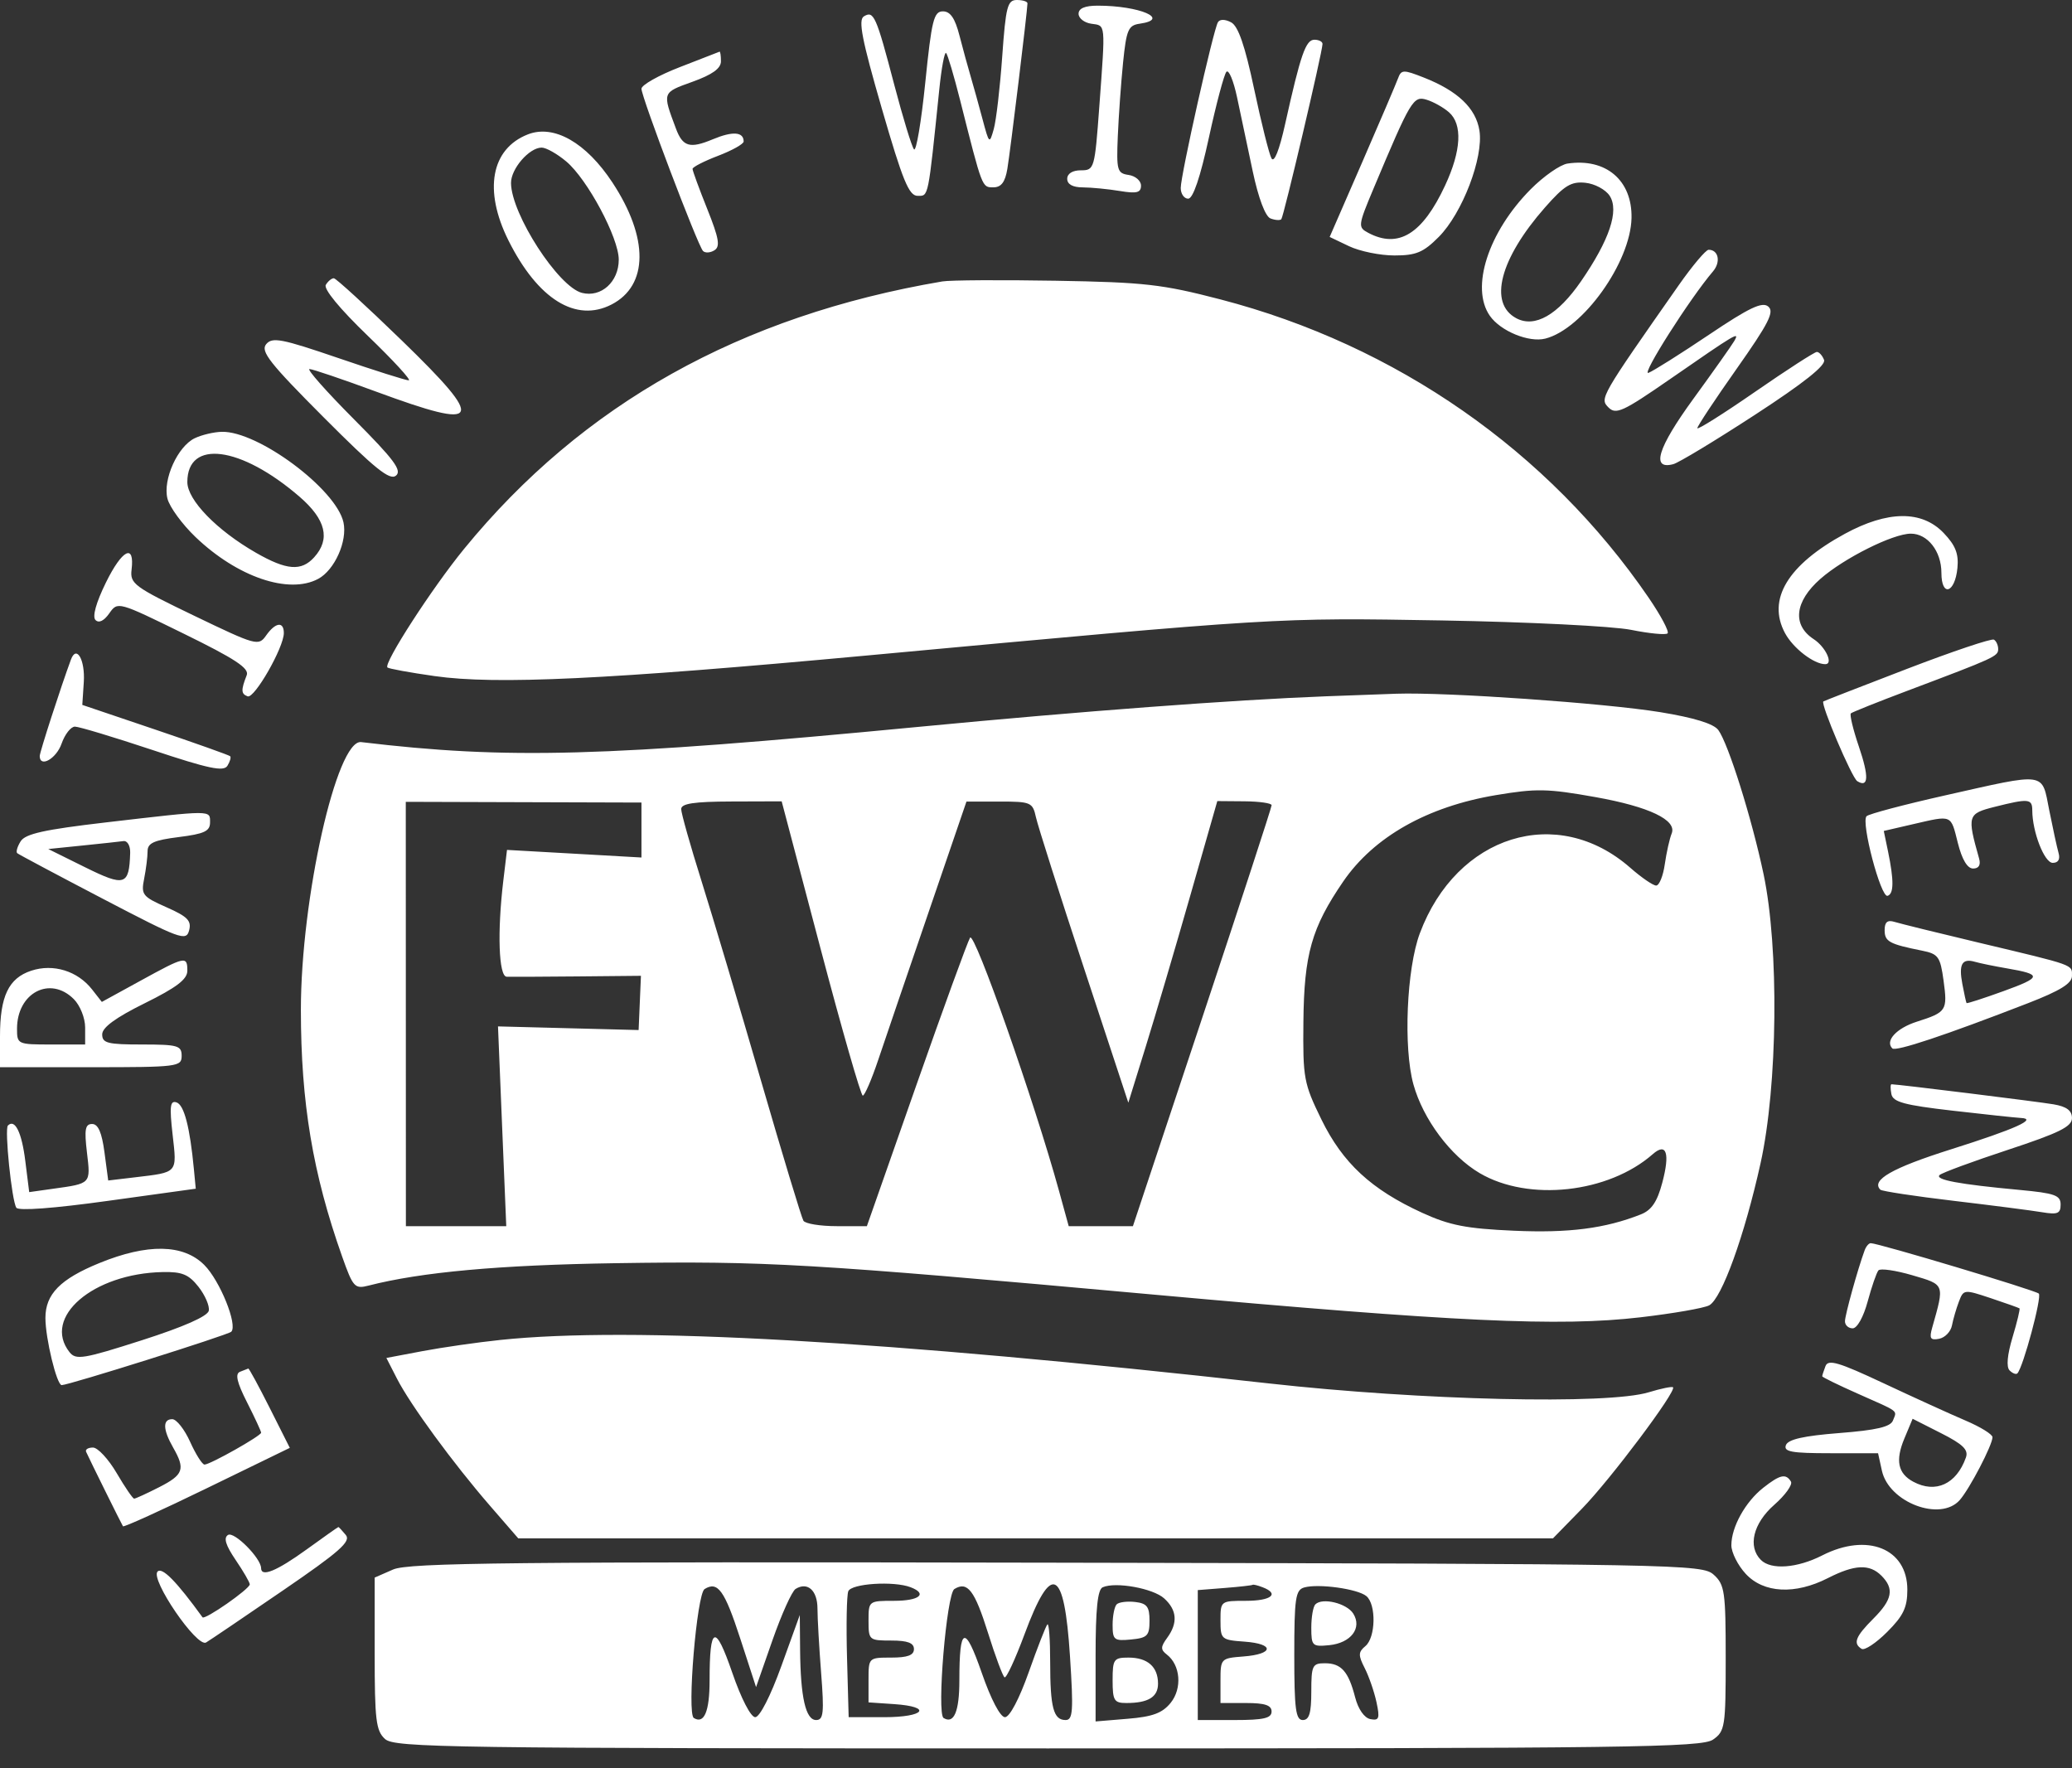 <svg width="75" height="64" viewBox="0 0 75 64" fill="none" xmlns="http://www.w3.org/2000/svg">
<rect x="0" y="0" width="75" height="64" fill="#333333" stroke="none"/>
<path fill-rule="evenodd" clip-rule="evenodd" d="M36.277 2.048C36.197 3.174 36.06 4.353 35.972 4.668C35.816 5.224 35.805 5.215 35.565 4.315C35.43 3.806 35.237 3.113 35.137 2.774C35.036 2.435 34.853 1.764 34.729 1.284C34.568 0.658 34.398 0.411 34.13 0.411C33.801 0.411 33.722 0.727 33.492 2.991C33.347 4.41 33.164 5.496 33.084 5.405C33.005 5.314 32.685 4.268 32.373 3.082C31.713 0.566 31.627 0.373 31.268 0.594C31.059 0.723 31.199 1.439 31.918 3.924C32.675 6.539 32.9 7.088 33.215 7.088C33.616 7.088 33.588 7.224 34.001 3.22C34.08 2.448 34.191 1.862 34.246 1.918C34.302 1.973 34.53 2.743 34.754 3.629C35.563 6.834 35.543 6.78 35.957 6.78C36.241 6.78 36.382 6.594 36.463 6.112C36.571 5.469 37.191 0.367 37.191 0.121C37.191 0.054 37.018 0 36.807 0C36.467 0 36.406 0.236 36.277 2.048ZM39.041 0.499C39.041 0.661 39.249 0.823 39.503 0.859C40.03 0.934 40.016 0.79 39.792 3.852C39.626 6.113 39.611 6.164 39.126 6.164C38.822 6.164 38.63 6.283 38.63 6.472C38.63 6.671 38.83 6.781 39.195 6.782C39.505 6.784 40.107 6.842 40.53 6.912C41.146 7.014 41.301 6.975 41.301 6.718C41.301 6.542 41.099 6.368 40.853 6.332C40.438 6.271 40.409 6.167 40.461 4.931C40.492 4.196 40.578 2.995 40.652 2.26C40.772 1.08 40.841 0.917 41.249 0.859C42.392 0.697 41.253 0.205 39.734 0.205C39.27 0.205 39.041 0.302 39.041 0.499ZM44.086 0.803C43.921 1.07 42.739 6.334 42.739 6.802C42.739 7.016 42.861 7.191 43.009 7.191C43.184 7.191 43.445 6.423 43.758 4.982C44.022 3.767 44.307 2.695 44.392 2.6C44.477 2.504 44.65 2.92 44.778 3.524C44.905 4.128 45.161 5.335 45.346 6.206C45.551 7.171 45.801 7.834 45.987 7.906C46.154 7.97 46.331 7.983 46.379 7.935C46.463 7.851 47.861 1.91 47.871 1.592C47.874 1.508 47.742 1.438 47.578 1.438C47.263 1.438 47.079 1.968 46.517 4.494C46.306 5.442 46.12 5.908 46.023 5.73C45.937 5.573 45.655 4.445 45.396 3.223C45.063 1.649 44.82 0.946 44.564 0.809C44.347 0.693 44.156 0.69 44.086 0.803ZM24.606 2.43C23.843 2.725 23.219 3.077 23.219 3.212C23.219 3.516 25.255 8.883 25.446 9.083C25.523 9.163 25.708 9.153 25.858 9.06C26.077 8.925 26.026 8.628 25.6 7.563C25.307 6.832 25.068 6.18 25.068 6.113C25.068 6.047 25.484 5.833 25.993 5.639C26.501 5.445 26.918 5.212 26.918 5.121C26.918 4.769 26.52 4.741 25.8 5.042C24.971 5.388 24.713 5.313 24.467 4.654C23.972 3.33 23.962 3.357 25.062 2.961C25.783 2.702 26.096 2.478 26.096 2.219C26.096 2.016 26.073 1.859 26.044 1.871C26.016 1.883 25.369 2.135 24.606 2.43ZM50.604 2.837C50.534 3.028 49.949 4.398 49.304 5.88L48.13 8.576L48.832 8.911C49.218 9.095 49.956 9.246 50.472 9.246C51.257 9.246 51.519 9.137 52.076 8.578C52.931 7.721 53.705 5.699 53.551 4.726C53.423 3.915 52.765 3.289 51.533 2.805C50.795 2.515 50.721 2.518 50.604 2.837ZM52.448 4.063C52.945 4.499 52.895 5.454 52.309 6.711C51.488 8.475 50.616 9.01 49.519 8.423C49.149 8.225 49.157 8.16 49.715 6.831C51.069 3.609 51.156 3.463 51.64 3.61C51.887 3.686 52.25 3.889 52.448 4.063ZM19.109 4.863C17.774 5.384 17.498 6.887 18.404 8.702C19.468 10.831 20.847 11.687 22.138 11.02C23.473 10.33 23.485 8.606 22.169 6.607C21.217 5.161 20.051 4.496 19.109 4.863ZM20.498 5.845C21.264 6.489 22.397 8.609 22.397 9.397C22.397 10.2 21.762 10.775 21.068 10.601C20.212 10.386 18.508 7.752 18.497 6.626C18.492 6.11 19.157 5.342 19.607 5.342C19.768 5.342 20.169 5.568 20.498 5.845ZM56.74 5.92C56.474 5.96 55.873 6.379 55.405 6.851C53.867 8.403 53.218 10.416 53.929 11.432C54.318 11.986 55.343 12.407 55.937 12.255C57.297 11.908 59.021 9.496 59.056 7.891C59.085 6.527 58.128 5.713 56.74 5.92ZM58.266 7.088C58.614 7.626 58.258 8.684 57.229 10.179C56.385 11.403 55.555 11.877 54.883 11.517C53.871 10.975 54.289 9.366 55.926 7.506C56.624 6.713 56.87 6.563 57.383 6.615C57.723 6.649 58.12 6.862 58.266 7.088ZM60.764 10.324C57.923 14.38 57.898 14.423 58.222 14.747C58.492 15.018 58.748 14.9 60.445 13.725C62.864 12.05 62.986 11.978 62.772 12.347C62.679 12.506 62.011 13.451 61.285 14.448C59.999 16.217 59.755 17.014 60.567 16.8C60.763 16.749 62.096 15.943 63.529 15.01C65.296 13.86 66.099 13.221 66.025 13.026C65.964 12.868 65.847 12.738 65.764 12.738C65.682 12.738 64.674 13.389 63.526 14.183C62.377 14.978 61.438 15.569 61.438 15.497C61.438 15.425 62.078 14.458 62.862 13.347C64.023 11.699 64.234 11.284 64.005 11.094C63.786 10.912 63.317 11.135 61.858 12.116C60.831 12.806 59.846 13.427 59.669 13.495C59.389 13.602 61.177 10.79 62.004 9.824C62.295 9.483 62.206 9.04 61.847 9.04C61.746 9.04 61.259 9.618 60.764 10.324ZM11.794 10.308C11.703 10.455 12.294 11.172 13.316 12.157C14.235 13.042 14.9 13.766 14.795 13.766C14.689 13.766 13.542 13.403 12.245 12.959C10.189 12.256 9.855 12.192 9.634 12.458C9.422 12.714 9.76 13.144 11.717 15.106C13.571 16.965 14.11 17.4 14.333 17.215C14.559 17.028 14.263 16.631 12.807 15.169C11.814 14.171 11.092 13.356 11.203 13.357C11.313 13.358 12.404 13.728 13.627 14.179C17.46 15.592 17.608 15.296 14.55 12.329C13.272 11.089 12.162 10.072 12.084 10.071C12.006 10.069 11.875 10.175 11.794 10.308ZM34.109 10.186C26.804 11.427 21.09 14.621 16.802 19.862C15.642 21.279 13.876 24.011 14.023 24.158C14.067 24.202 14.837 24.343 15.733 24.47C17.952 24.787 21.954 24.596 31.358 23.727C46.294 22.345 46.165 22.353 52.191 22.456C55.299 22.51 58.383 22.663 59.043 22.797C59.704 22.93 60.298 22.987 60.362 22.923C60.426 22.858 60.116 22.277 59.674 21.63C56.049 16.33 50.536 12.491 44.178 10.837C42.067 10.288 41.43 10.216 38.219 10.161C36.241 10.127 34.392 10.138 34.109 10.186ZM7.048 15.861C6.429 16.16 5.888 17.358 6.061 18.046C6.136 18.348 6.592 18.972 7.074 19.434C8.589 20.885 10.452 21.521 11.518 20.951C12.112 20.633 12.581 19.584 12.433 18.907C12.167 17.701 9.335 15.594 8.025 15.629C7.736 15.636 7.297 15.741 7.048 15.861ZM10.839 17.975C11.796 18.801 11.969 19.511 11.372 20.17C10.907 20.684 10.375 20.642 9.265 20.006C7.845 19.192 6.781 18.096 6.781 17.447C6.781 15.891 8.714 16.142 10.839 17.975ZM66.78 19.319C64.708 20.445 63.955 21.695 64.612 22.915C64.906 23.462 65.655 24.039 66.07 24.039C66.372 24.039 66.084 23.417 65.65 23.133C64.865 22.619 64.96 21.771 65.893 20.951C66.747 20.202 68.513 19.318 69.163 19.315C69.773 19.312 70.273 19.951 70.273 20.733C70.273 21.621 70.763 21.472 70.853 20.557C70.903 20.043 70.783 19.738 70.352 19.288C69.564 18.466 68.329 18.477 66.78 19.319ZM3.833 21.086C3.476 21.814 3.336 22.32 3.457 22.441C3.579 22.563 3.765 22.472 3.956 22.199C4.261 21.765 4.268 21.767 6.659 22.939C8.51 23.846 9.028 24.187 8.931 24.436C8.718 24.98 8.724 25.114 8.964 25.203C9.21 25.294 10.274 23.435 10.274 22.912C10.274 22.48 9.968 22.522 9.631 23.002C9.358 23.39 9.276 23.367 7.023 22.283C4.849 21.237 4.701 21.127 4.763 20.616C4.879 19.655 4.422 19.887 3.833 21.086ZM69.04 24.204C67.402 24.833 66.034 25.365 66 25.387C65.887 25.462 67.03 28.151 67.227 28.273C67.637 28.526 67.656 28.112 67.287 27.025C67.076 26.406 66.946 25.863 66.996 25.819C67.047 25.774 67.967 25.406 69.04 25.002C72.212 23.807 72.328 23.754 72.328 23.492C72.328 23.354 72.259 23.2 72.174 23.151C72.089 23.101 70.679 23.575 69.04 24.204ZM2.568 23.872C2.203 24.86 1.438 27.222 1.438 27.362C1.438 27.801 2.039 27.462 2.229 26.915C2.348 26.576 2.565 26.299 2.712 26.299C2.859 26.299 4.122 26.68 5.52 27.145C7.557 27.824 8.095 27.937 8.232 27.716C8.326 27.565 8.37 27.409 8.331 27.37C8.292 27.331 7.072 26.897 5.62 26.406L2.979 25.513L3.033 24.687C3.085 23.883 2.769 23.329 2.568 23.872ZM47.979 25.202C44.639 25.33 39.153 25.742 33.287 26.304C21.87 27.398 18.384 27.493 13.072 26.859C12.188 26.753 10.89 32.528 10.891 36.556C10.892 39.91 11.321 42.476 12.382 45.472C12.778 46.591 12.839 46.658 13.337 46.531C15.246 46.04 18.081 45.784 22.294 45.719C27.734 45.636 29.275 45.726 41.712 46.852C52.694 47.846 56.442 48.021 59.377 47.678C60.56 47.54 61.681 47.345 61.867 47.245C62.323 47.002 63.148 44.719 63.727 42.1C64.348 39.296 64.4 34.312 63.836 31.641C63.408 29.614 62.563 26.923 62.198 26.423C62.03 26.194 61.325 25.977 60.099 25.776C58.087 25.448 52.354 25.047 50.547 25.108C49.926 25.129 48.77 25.171 47.979 25.202ZM70.38 28.794C68.913 29.124 67.646 29.46 67.564 29.541C67.354 29.751 68.079 32.5 68.324 32.423C68.554 32.351 68.558 31.866 68.339 30.806L68.187 30.075L69.246 29.83C70.678 29.5 70.606 29.47 70.868 30.511C71.019 31.11 71.213 31.435 71.42 31.435C71.626 31.435 71.703 31.307 71.638 31.076C71.198 29.515 71.218 29.45 72.203 29.202C73.428 28.894 73.561 28.906 73.562 29.329C73.564 30.111 74.001 31.23 74.303 31.23C74.503 31.23 74.579 31.1 74.513 30.87C74.457 30.672 74.306 29.979 74.177 29.329C73.898 27.922 74.119 27.953 70.38 28.794ZM57.756 28.851C59.693 29.197 60.705 29.68 60.51 30.165C60.433 30.355 60.321 30.857 60.26 31.281C60.2 31.705 60.059 32.051 59.948 32.051C59.837 32.051 59.416 31.763 59.014 31.41C56.368 29.087 52.726 30.219 51.394 33.779C50.913 35.063 50.793 37.919 51.162 39.25C51.513 40.511 52.506 41.84 53.562 42.461C55.331 43.5 58.218 43.184 59.825 41.773C60.323 41.336 60.456 41.739 60.167 42.815C59.985 43.499 59.779 43.801 59.394 43.953C58.101 44.464 56.786 44.633 54.796 44.544C53.075 44.468 52.472 44.35 51.48 43.896C49.634 43.05 48.603 42.096 47.831 40.518C47.193 39.213 47.158 39.025 47.179 36.983C47.203 34.538 47.476 33.577 48.619 31.907C49.726 30.291 51.66 29.196 54.143 28.779C55.615 28.532 56.013 28.54 57.756 28.851ZM23.219 30.041V31.036L20.785 30.898L18.352 30.761L18.219 31.869C17.996 33.725 18.051 35.337 18.339 35.351C18.48 35.357 19.632 35.352 20.898 35.34L23.2 35.318L23.158 36.299L23.116 37.281L20.571 37.215L18.026 37.149L18.175 40.764L18.325 44.379H16.508H14.692L14.69 36.7L14.688 29.021L18.953 29.034L23.219 29.047V30.041ZM29.7 34.328C30.473 37.257 31.162 39.654 31.23 39.654C31.298 39.654 31.549 39.076 31.786 38.369C32.024 37.663 32.84 35.268 33.601 33.048L34.983 29.011H36.178C37.316 29.011 37.379 29.038 37.498 29.579C37.567 29.892 38.347 32.344 39.233 35.029L40.842 39.91L41.472 37.881C41.818 36.765 42.543 34.309 43.082 32.423L44.063 28.994L45.045 29.002C45.585 29.006 46.028 29.07 46.029 29.143C46.03 29.217 44.901 32.675 43.52 36.828L41.008 44.379H39.846H38.684L38.331 43.095C37.445 39.877 35.27 33.685 35.114 33.937C35.023 34.085 34.145 36.495 33.163 39.293L31.378 44.379H30.29C29.692 44.379 29.147 44.291 29.081 44.182C29.014 44.074 28.321 41.786 27.541 39.097C26.761 36.409 25.793 33.161 25.39 31.881C24.987 30.6 24.657 29.431 24.657 29.284C24.657 29.083 25.117 29.013 26.476 29.009L28.294 29.003L29.7 34.328ZM3.823 29.767C1.604 30.026 0.919 30.178 0.748 30.449C0.627 30.642 0.571 30.836 0.624 30.88C0.676 30.925 2.072 31.668 3.727 32.532C6.533 33.997 6.741 34.074 6.845 33.675C6.937 33.325 6.791 33.175 6.025 32.836C5.155 32.451 5.102 32.383 5.218 31.801C5.286 31.459 5.342 31.012 5.342 30.808C5.342 30.513 5.573 30.409 6.473 30.296C7.393 30.181 7.603 30.083 7.603 29.768C7.603 29.314 7.717 29.314 3.823 29.767ZM4.712 30.87C4.675 32.052 4.52 32.101 3.08 31.389L1.747 30.729L2.979 30.603C3.657 30.534 4.328 30.462 4.469 30.442C4.612 30.423 4.72 30.613 4.712 30.87ZM68.218 33.667C68.218 34.079 68.385 34.17 69.579 34.409C70.16 34.526 70.233 34.627 70.351 35.492C70.499 36.575 70.461 36.635 69.385 36.978C68.644 37.215 68.224 37.673 68.496 37.945C68.619 38.068 70.398 37.476 73.407 36.309C74.57 35.858 74.999 35.593 74.999 35.324C74.999 34.904 75.147 34.956 71.609 34.114C70.14 33.765 68.776 33.428 68.578 33.367C68.319 33.287 68.218 33.371 68.218 33.667ZM5.08 35.499L3.686 36.263L3.333 35.812C2.809 35.142 1.927 34.87 1.131 35.133C0.311 35.404 0 36.056 0 37.506V38.626H3.288C6.438 38.626 6.575 38.609 6.575 38.215C6.575 37.843 6.438 37.804 5.137 37.804C3.895 37.804 3.699 37.755 3.699 37.438C3.699 37.188 4.184 36.832 5.24 36.31C6.393 35.74 6.781 35.444 6.781 35.135C6.781 34.59 6.706 34.606 5.08 35.499ZM72.636 35.047C73.928 35.268 73.913 35.368 72.519 35.873C71.8 36.133 71.199 36.328 71.183 36.305C71.167 36.282 71.099 35.974 71.032 35.62C70.894 34.895 71.019 34.675 71.491 34.812C71.669 34.864 72.184 34.969 72.636 35.047ZM2.671 36.161C2.899 36.389 3.082 36.846 3.082 37.188V37.804H1.849C0.638 37.804 0.616 37.794 0.616 37.234C0.616 35.931 1.815 35.305 2.671 36.161ZM68.462 39.597C68.518 39.887 68.928 39.998 70.686 40.2C71.872 40.337 72.976 40.454 73.14 40.462C73.775 40.491 72.963 40.857 70.618 41.599C68.486 42.273 67.717 42.713 68.063 43.059C68.118 43.114 69.308 43.295 70.708 43.461C72.107 43.627 73.553 43.813 73.92 43.875C74.479 43.968 74.588 43.923 74.588 43.596C74.588 43.261 74.377 43.186 73.099 43.067C70.909 42.864 70.021 42.698 70.209 42.527C70.301 42.444 71.416 42.033 72.688 41.614C74.538 41.004 74.999 40.776 74.999 40.468C74.999 40.194 74.806 40.05 74.331 39.969C73.765 39.872 68.681 39.243 68.466 39.243C68.426 39.243 68.424 39.402 68.462 39.597ZM6.248 41.067C6.407 42.474 6.452 42.424 4.886 42.611L3.917 42.726L3.781 41.703C3.686 40.988 3.552 40.681 3.335 40.681C3.083 40.681 3.048 40.876 3.148 41.718C3.283 42.855 3.303 42.833 1.915 43.026L1.057 43.147L0.915 42.014C0.787 40.983 0.54 40.483 0.286 40.737C0.159 40.864 0.425 43.456 0.591 43.711C0.67 43.831 1.943 43.736 3.902 43.464L7.086 43.023L7.018 42.314C6.874 40.797 6.665 39.992 6.391 39.9C6.158 39.822 6.131 40.037 6.248 41.067ZM67.495 45.252C67.245 45.929 66.784 47.592 66.782 47.821C66.781 47.962 66.907 48.077 67.061 48.077C67.224 48.077 67.454 47.663 67.605 47.101C67.75 46.565 67.925 46.06 67.994 45.979C68.063 45.899 68.614 45.978 69.218 46.155C70.405 46.503 70.39 46.463 69.941 48.047C69.828 48.444 69.872 48.516 70.19 48.455C70.403 48.414 70.612 48.197 70.655 47.972C70.698 47.748 70.811 47.36 70.906 47.111C71.075 46.665 71.093 46.663 72.062 46.986C72.604 47.167 73.07 47.333 73.099 47.354C73.127 47.376 73.014 47.846 72.848 48.399C72.656 49.037 72.617 49.476 72.741 49.6C72.849 49.708 72.976 49.756 73.023 49.707C73.233 49.487 73.919 46.934 73.798 46.819C73.672 46.699 67.989 44.995 67.715 44.995C67.645 44.995 67.546 45.111 67.495 45.252ZM3.596 45.715C2.181 46.293 1.644 46.84 1.644 47.701C1.644 48.44 2.054 50.132 2.233 50.132C2.489 50.132 8.254 48.317 8.371 48.2C8.611 47.959 7.961 46.349 7.394 45.783C6.637 45.025 5.339 45.002 3.596 45.715ZM7.185 46.574C7.423 46.877 7.591 47.266 7.558 47.438C7.519 47.639 6.655 48.021 5.136 48.508C3.014 49.188 2.748 49.231 2.517 48.94C1.52 47.679 3.367 46.092 5.892 46.04C6.591 46.026 6.832 46.126 7.185 46.574ZM18.112 48.497C17.28 48.584 16.012 48.766 15.293 48.902L13.986 49.149L14.369 49.897C14.849 50.838 16.399 52.956 17.736 54.498L18.76 55.679H37.486H56.212L57.265 54.601C58.292 53.548 60.694 50.347 60.558 50.211C60.521 50.174 60.125 50.255 59.68 50.391C58.2 50.845 51.452 50.687 45.924 50.07C32.008 48.516 22.866 47.999 18.112 48.497ZM66.077 49.444C66.012 49.615 65.958 49.781 65.958 49.812C65.958 49.844 66.536 50.127 67.242 50.44C68.786 51.125 68.665 51.033 68.519 51.413C68.431 51.643 67.923 51.762 66.579 51.867C65.29 51.968 64.725 52.095 64.645 52.303C64.553 52.544 64.846 52.597 66.257 52.597H67.98L68.119 53.229C68.372 54.381 70.239 55.086 70.937 54.292C71.296 53.883 72.122 52.298 72.122 52.017C72.122 51.914 71.683 51.643 71.146 51.415C70.609 51.186 69.276 50.579 68.183 50.066C66.554 49.301 66.175 49.189 66.077 49.444ZM8.686 49.65C8.504 49.724 8.575 50.032 8.943 50.757C9.223 51.31 9.452 51.803 9.452 51.854C9.452 51.968 7.606 53.008 7.403 53.008C7.321 53.008 7.087 52.639 6.883 52.187C6.68 51.734 6.388 51.365 6.236 51.365C5.882 51.365 5.894 51.739 6.267 52.392C6.715 53.175 6.644 53.376 5.762 53.826C5.314 54.054 4.907 54.241 4.856 54.241C4.806 54.241 4.521 53.825 4.223 53.316C3.925 52.808 3.539 52.392 3.365 52.392C3.19 52.392 3.079 52.461 3.117 52.546C3.24 52.821 4.399 55.163 4.451 55.241C4.478 55.283 5.848 54.662 7.495 53.86L10.49 52.403L9.763 50.959C9.363 50.165 9.014 49.523 8.987 49.532C8.96 49.541 8.825 49.594 8.686 49.65ZM71.16 52.752C70.818 53.715 70.065 54.063 69.257 53.63C68.697 53.331 68.6 52.86 68.932 52.065L69.231 51.35L70.259 51.871C71.055 52.274 71.259 52.474 71.16 52.752ZM63.824 53.848C63.176 54.358 62.67 55.269 62.67 55.928C62.67 56.189 62.905 56.656 63.192 56.965C63.84 57.664 64.979 57.722 66.164 57.117C67.134 56.623 67.67 56.598 68.101 57.029C68.574 57.502 68.5 57.895 67.807 58.587C67.16 59.235 67.065 59.481 67.385 59.678C67.491 59.744 67.907 59.469 68.309 59.067C68.897 58.48 69.04 58.179 69.04 57.536C69.04 56.047 67.59 55.463 65.958 56.296C65.051 56.758 64.107 56.828 63.739 56.46C63.255 55.976 63.459 55.135 64.222 54.465C64.623 54.113 64.895 53.733 64.826 53.622C64.642 53.323 64.431 53.37 63.824 53.848ZM11.093 56.084C10.017 56.861 9.453 57.093 9.451 56.758C9.448 56.395 8.476 55.418 8.254 55.555C8.086 55.659 8.167 55.926 8.528 56.458C8.81 56.873 9.041 57.271 9.041 57.343C9.041 57.508 7.41 58.645 7.33 58.535C6.391 57.239 5.872 56.711 5.704 56.879C5.428 57.156 7.129 59.644 7.46 59.447C7.595 59.367 8.842 58.523 10.23 57.572C12.291 56.162 12.712 55.791 12.517 55.556C12.386 55.398 12.265 55.268 12.249 55.268C12.233 55.268 11.713 55.635 11.093 56.084ZM14.229 56.806L13.562 57.098V59.849C13.562 62.254 13.609 62.644 13.937 62.941C14.282 63.254 16.243 63.281 37.932 63.281C58.977 63.281 61.601 63.246 62.008 62.961C62.44 62.659 62.465 62.496 62.465 60.014C62.465 57.604 62.429 57.354 62.032 56.995C61.613 56.616 60.89 56.602 38.248 56.559C18.462 56.521 14.795 56.559 14.229 56.806ZM26.794 59.302L27.367 61.062L27.963 59.359C28.291 58.423 28.667 57.59 28.798 57.509C29.231 57.241 29.589 57.562 29.59 58.218C29.59 58.573 29.651 59.627 29.723 60.559C29.835 61.998 29.808 62.254 29.542 62.254C29.164 62.254 28.976 61.435 28.961 59.711L28.95 58.453L28.282 60.302C27.891 61.385 27.499 62.151 27.337 62.151C27.176 62.151 26.829 61.479 26.505 60.539C25.89 58.755 25.685 58.826 25.685 60.821C25.685 61.946 25.489 62.411 25.114 62.18C24.86 62.023 25.222 57.687 25.504 57.513C25.981 57.218 26.226 57.558 26.794 59.302ZM32.962 57.448C33.587 57.687 33.28 57.939 32.363 57.939C31.443 57.939 31.438 57.943 31.438 58.658C31.438 59.361 31.457 59.377 32.26 59.377C32.853 59.377 33.082 59.463 33.082 59.686C33.082 59.908 32.853 59.994 32.26 59.994C31.44 59.994 31.438 59.996 31.438 60.804V61.615L32.366 61.678C33.767 61.772 33.477 62.151 32.003 62.151H30.719L30.66 60.008C30.627 58.829 30.648 57.742 30.705 57.594C30.812 57.313 32.351 57.213 32.962 57.448ZM35.76 59.091C36.026 59.941 36.297 60.668 36.362 60.708C36.426 60.748 36.749 60.052 37.08 59.162C38.06 56.518 38.523 56.737 38.73 59.943C38.859 61.928 38.837 62.254 38.571 62.254C38.132 62.254 38.013 61.806 38.013 60.148C38.013 59.348 37.968 58.737 37.913 58.792C37.858 58.847 37.554 59.626 37.237 60.522C36.894 61.49 36.545 62.151 36.377 62.151C36.208 62.151 35.869 61.505 35.538 60.551C34.925 58.787 34.726 58.853 34.726 60.821C34.726 61.946 34.53 62.411 34.155 62.18C33.901 62.023 34.263 57.687 34.545 57.513C35.019 57.22 35.279 57.559 35.76 59.091ZM42.139 57.851C42.606 58.274 42.641 58.741 42.247 59.28C42.008 59.607 42.006 59.707 42.236 59.884C42.73 60.265 42.797 61.109 42.375 61.631C42.074 62.003 41.723 62.134 40.821 62.208L39.657 62.305V59.934C39.657 58.235 39.73 57.53 39.914 57.449C40.38 57.242 41.737 57.487 42.139 57.851ZM45.702 57.448C46.327 57.687 46.019 57.939 45.102 57.939C44.185 57.939 44.178 57.945 44.178 58.647C44.178 59.332 44.205 59.356 45.051 59.417C46.144 59.496 46.111 59.87 45.003 59.954C44.19 60.017 44.178 60.029 44.178 60.828V61.638H45.102C45.787 61.638 46.027 61.718 46.027 61.946C46.027 62.188 45.742 62.254 44.691 62.254H43.356V59.903V57.551L44.332 57.474C44.869 57.432 45.323 57.38 45.342 57.36C45.361 57.34 45.523 57.379 45.702 57.448ZM49.458 57.768C49.821 58.069 49.797 59.268 49.423 59.578C49.164 59.793 49.16 59.909 49.398 60.374C49.551 60.674 49.742 61.227 49.824 61.605C49.951 62.196 49.92 62.282 49.605 62.221C49.385 62.179 49.163 61.863 49.052 61.432C48.809 60.491 48.549 60.199 47.954 60.199C47.504 60.199 47.465 60.282 47.465 61.227C47.465 62.003 47.39 62.254 47.157 62.254C46.901 62.254 46.849 61.856 46.849 59.906C46.849 57.846 46.893 57.546 47.208 57.456C47.722 57.309 49.143 57.506 49.458 57.768ZM40.42 58.067C40.34 58.148 40.273 58.481 40.273 58.808C40.273 59.356 40.327 59.398 40.941 59.339C41.532 59.282 41.609 59.204 41.609 58.658C41.609 58.152 41.517 58.031 41.088 57.981C40.801 57.948 40.5 57.986 40.42 58.067ZM47.612 58.067C47.531 58.148 47.465 58.527 47.465 58.911C47.465 59.571 47.501 59.605 48.112 59.545C48.9 59.466 49.312 58.925 48.984 58.402C48.75 58.028 47.867 57.812 47.612 58.067ZM40.273 60.816C40.273 61.548 40.328 61.638 40.77 61.638C41.563 61.638 41.917 61.421 41.917 60.938C41.917 60.327 41.54 59.994 40.849 59.994C40.315 59.994 40.273 60.053 40.273 60.816Z" fill="white"/>
</svg>
